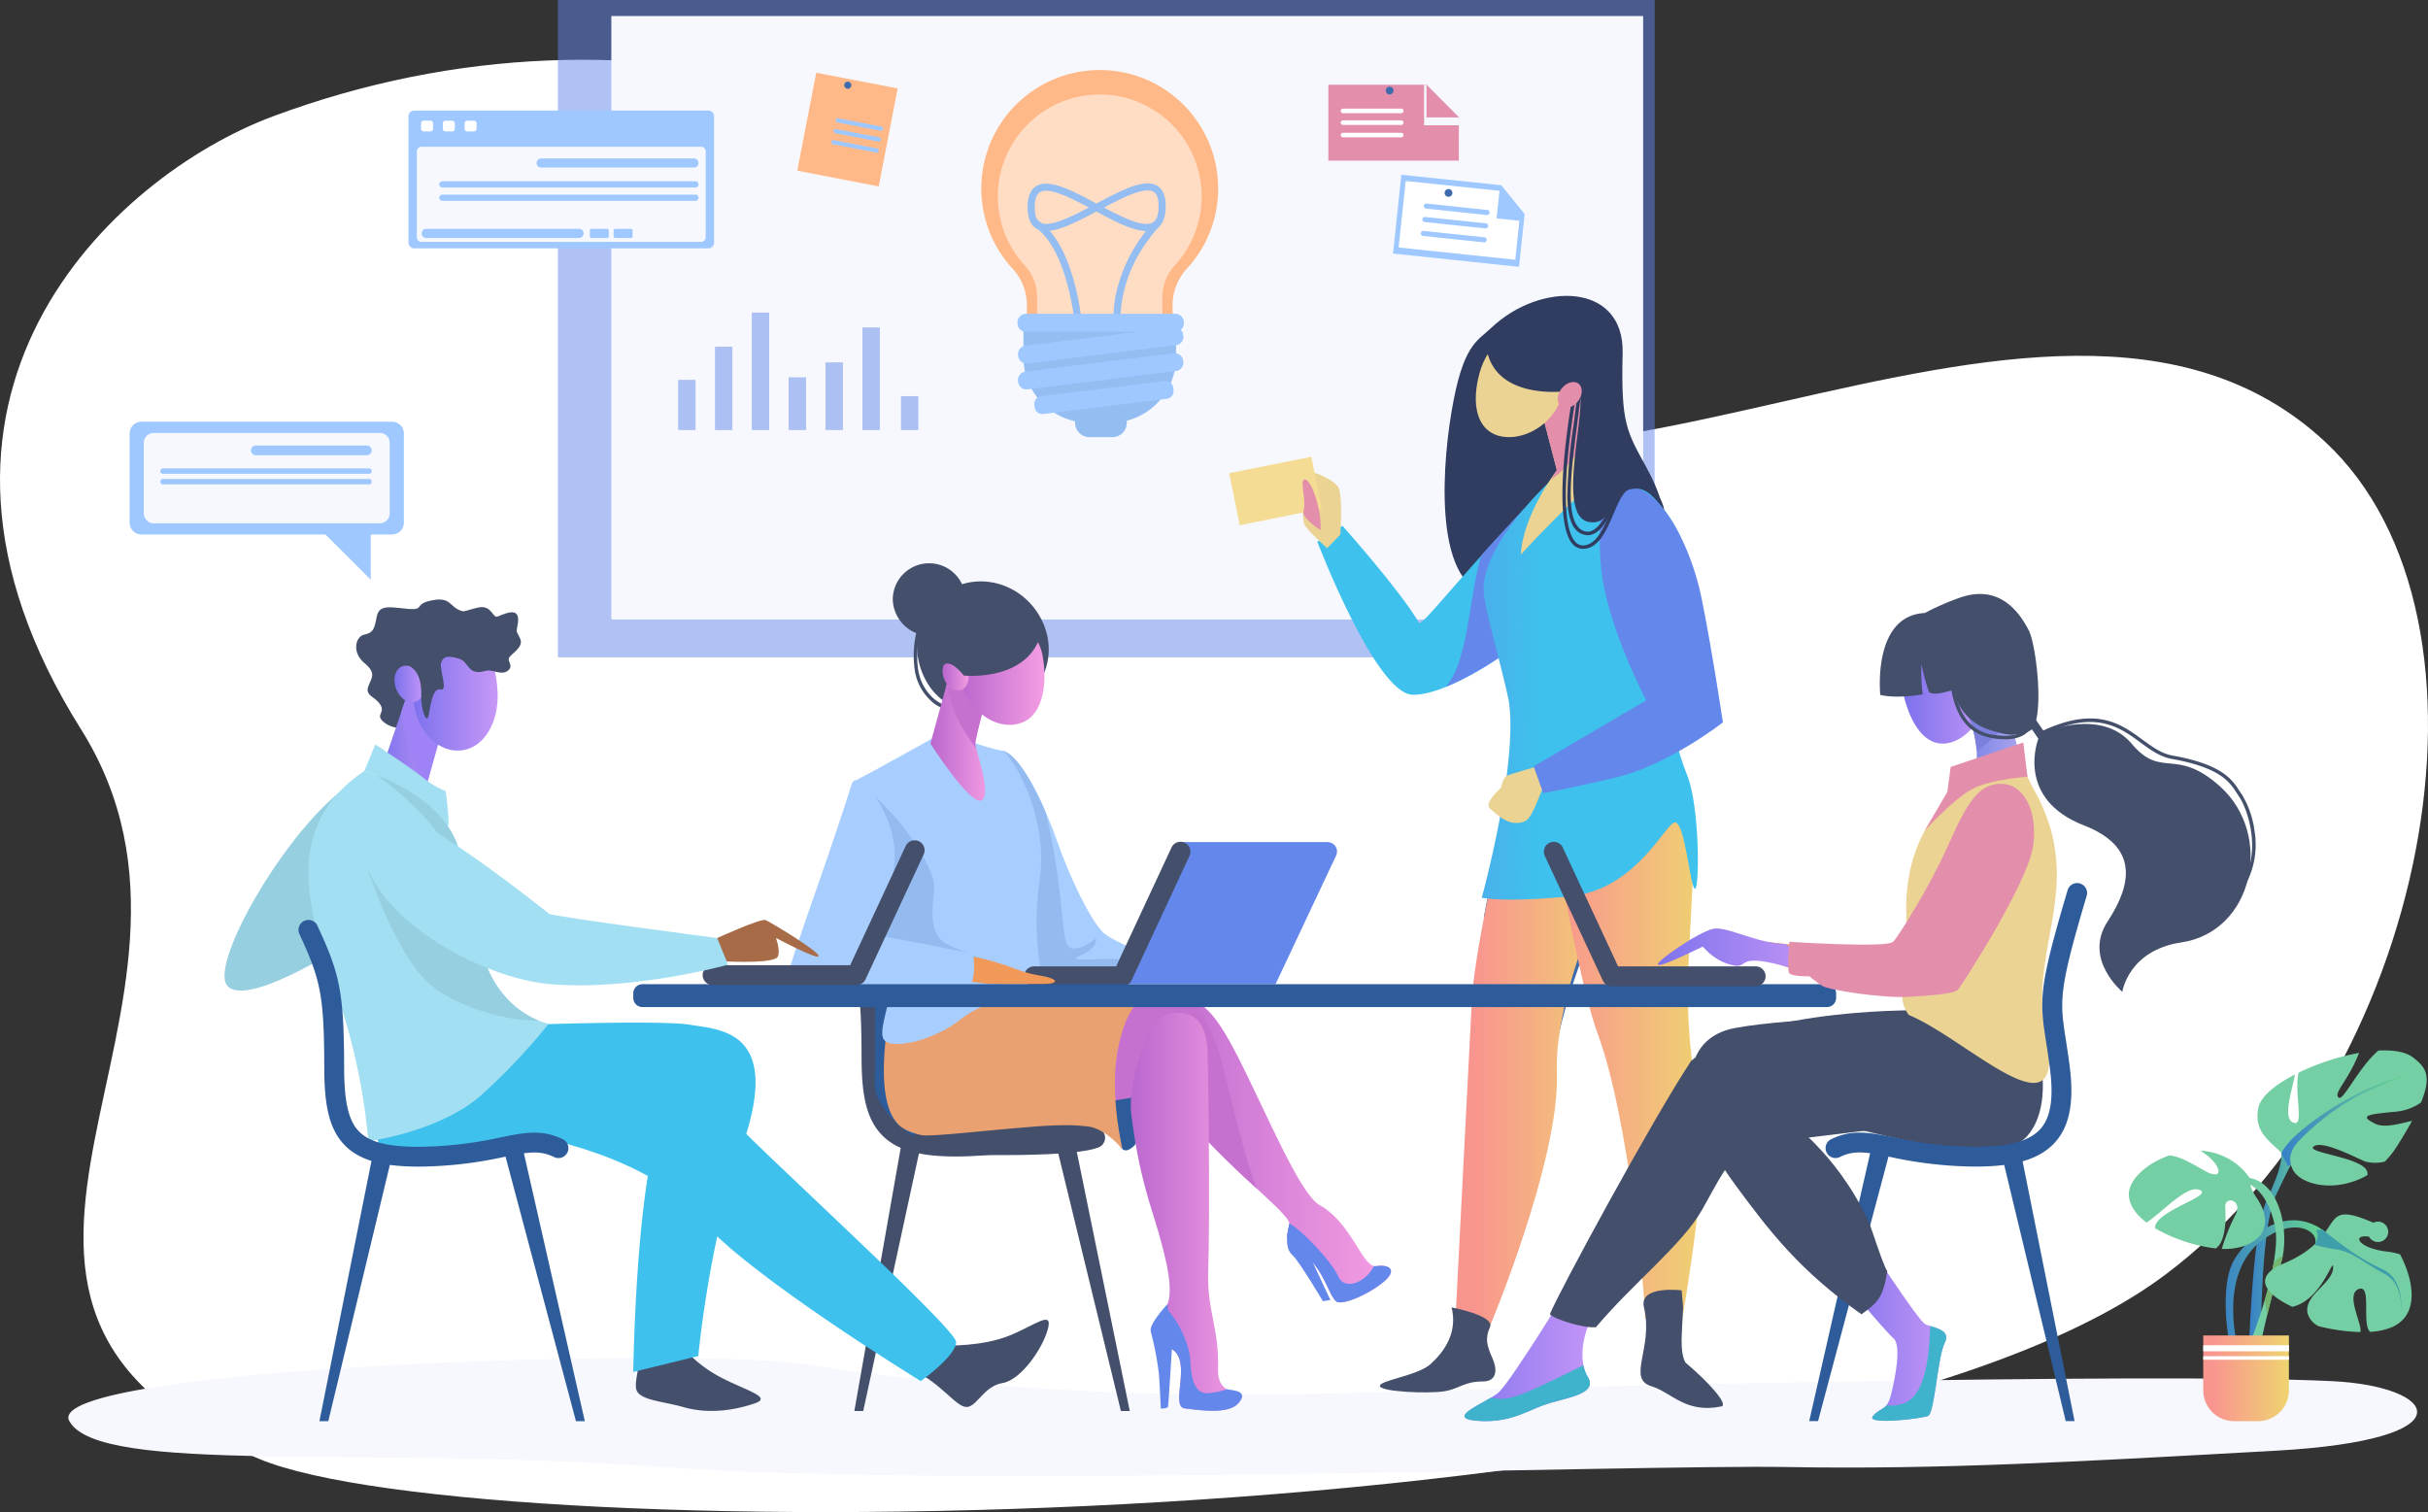 <svg xmlns="http://www.w3.org/2000/svg" xmlns:xlink="http://www.w3.org/1999/xlink" width="513.601" height="319.891" viewBox="0 0 513.601 319.891">
  <rect x="0" y="0" width="513.601" height="319.891" fill="#333333" stroke="none"/>
  <defs>
    <linearGradient id="linear-gradient" y1="-15.843" x2="1" y2="-15.843" gradientUnits="objectBoundingBox">
      <stop offset="0.11" stop-color="#f9958f"/>
      <stop offset="1" stop-color="#efd471"/>
    </linearGradient>
    <linearGradient id="linear-gradient-2" x1="0" y1="-15.947" y2="-15.947" xlink:href="#linear-gradient"/>
    <linearGradient id="linear-gradient-3" x1="0.998" y1="-50.042" x2="0.024" y2="-50.22" gradientUnits="objectBoundingBox">
      <stop offset="0" stop-color="#3ec1ec"/>
      <stop offset="1" stop-color="#6a82ec"/>
    </linearGradient>
    <linearGradient id="linear-gradient-4" x1="1.007" y1="-21.025" x2="0.012" y2="-21.059" xlink:href="#linear-gradient-3"/>
    <linearGradient id="linear-gradient-5" x1="1.005" y1="-115.012" x2="-0.007" y2="-115.07" gradientUnits="objectBoundingBox">
      <stop offset="0" stop-color="#ebd394"/>
      <stop offset="1" stop-color="#e564b9"/>
    </linearGradient>
    <linearGradient id="linear-gradient-6" x1="1.004" y1="-50.068" x2="-0.007" y2="-50.128" xlink:href="#linear-gradient-5"/>
    <linearGradient id="linear-gradient-7" x1="0.994" y1="-81.989" x2="0.008" y2="-82.15" xlink:href="#linear-gradient-5"/>
    <linearGradient id="linear-gradient-8" x1="0.992" y1="-169.087" x2="0.032" y2="-169.354" xlink:href="#linear-gradient-5"/>
    <linearGradient id="linear-gradient-9" y1="-66.796" x2="1" y2="-66.796" gradientUnits="objectBoundingBox">
      <stop offset="0.01" stop-color="#ba67cf"/>
      <stop offset="0.994" stop-color="#f69fe3"/>
    </linearGradient>
    <linearGradient id="linear-gradient-10" y1="-88.263" y2="-88.263" xlink:href="#linear-gradient-9"/>
    <linearGradient id="linear-gradient-11" y1="-290.839" y2="-290.839" xlink:href="#linear-gradient-9"/>
    <linearGradient id="linear-gradient-12" y1="-33.805" y2="-33.805" xlink:href="#linear-gradient-9"/>
    <linearGradient id="linear-gradient-13" y1="-26.187" y2="-26.187" xlink:href="#linear-gradient-9"/>
    <linearGradient id="linear-gradient-14" x1="1" y1="-88.682" x2="0" y2="-88.682" gradientUnits="objectBoundingBox">
      <stop offset="0" stop-color="#c898f7"/>
      <stop offset="1" stop-color="#7d72ed"/>
    </linearGradient>
    <linearGradient id="linear-gradient-15" x1="1" y1="-57.374" x2="0" y2="-57.374" xlink:href="#linear-gradient-14"/>
    <linearGradient id="linear-gradient-16" x1="1" y1="-71.886" x2="0" y2="-71.886" xlink:href="#linear-gradient-14"/>
    <linearGradient id="linear-gradient-17" x1="1.01" y1="-32.224" x2="0" y2="-32.286" xlink:href="#linear-gradient-5"/>
    <linearGradient id="linear-gradient-18" x1="1" y1="-97.353" x2="0" y2="-97.353" gradientUnits="objectBoundingBox">
      <stop offset="0" stop-color="#afa9ef"/>
      <stop offset="1" stop-color="#6c78e4"/>
    </linearGradient>
    <linearGradient id="linear-gradient-19" x1="1" y1="-236.509" x2="0" y2="-236.509" xlink:href="#linear-gradient-14"/>
    <linearGradient id="linear-gradient-20" x1="0.991" y1="-29.133" x2="0.03" y2="-29.395" xlink:href="#linear-gradient-3"/>
    <linearGradient id="linear-gradient-21" x1="0.999" y1="-29.743" x2="0.025" y2="-29.921" xlink:href="#linear-gradient-3"/>
    <linearGradient id="linear-gradient-22" x1="1" y1="-77.002" x2="0" y2="-77.002" xlink:href="#linear-gradient-14"/>
    <linearGradient id="linear-gradient-23" x1="1" y1="-88.72" x2="0" y2="-88.72" xlink:href="#linear-gradient-14"/>
    <linearGradient id="linear-gradient-24" x1="1" y1="-259.908" x2="0" y2="-259.908" xlink:href="#linear-gradient-14"/>
    <linearGradient id="linear-gradient-25" x1="1" y1="-45.824" x2="0" y2="-45.824" gradientUnits="objectBoundingBox">
      <stop offset="0" stop-color="#67d78f"/>
      <stop offset="1" stop-color="#387fc8"/>
    </linearGradient>
    <linearGradient id="linear-gradient-26" x1="1" y1="-83.399" x2="0" y2="-83.399" xlink:href="#linear-gradient-25"/>
    <linearGradient id="linear-gradient-27" x1="1" y1="-113.802" x2="0" y2="-113.802" xlink:href="#linear-gradient-25"/>
    <linearGradient id="linear-gradient-28" x1="0" y1="-127.322" y2="-127.322" xlink:href="#linear-gradient"/>
  </defs>
  <g id="team" transform="translate(-716 -4457.11)">
    <g id="Group_57" data-name="Group 57">
      <path id="Path_251" data-name="Path 251" d="M773.909,4481.66c77.354-28.66,155.973-3.32,209.294,51.86s165.227-38.09,224.577,17c40.5,37.6,21.95,134.27-33.59,176.14-75.48,56.91-356.7,58.62-403.36,39.09-79.732-33.37-.508-95.17-37.726-154.41C689.2,4541.45,739.726,4494.32,773.909,4481.66Z" fill="#fff"/>
      <path id="Path_252" data-name="Path 252" d="M1209.33,4749.3c-38.72-1.89-170.44,1.31-210.5,2.56s-86.563-1.65-110.717-5.91-163.781.37-157.444,11.81,62.209,5.12,125.571,9.71,205.865-.57,238.005,0,61.62-1.15,103.04-3.45S1231.77,4750.39,1209.33,4749.3Z" fill="#f6f8fd"/>
      <path id="Path_253" data-name="Path 253" d="M1066.01,4457.11H834.016v139.06H1066.01Z" fill="#6387eb" opacity="0.5" style="isolation: isolate"/>
      <path id="Path_254" data-name="Path 254" d="M1063.58,4460.5H845.318v127.66H1063.58Z" fill="#f6f8fd"/>
      <path id="Path_255" data-name="Path 255" d="M1031.44,4526.48c10.4-9.89,28.18-9.66,27.8,5.38s.87,16.47,5.15,24.36c14.85,27.38-17.7,25.77-31.28,26.67s-12.45-24.63-10.05-38.77S1028.39,4529.37,1031.44,4526.48Z" fill="#303c60"/>
      <path id="Path_256" data-name="Path 256" d="M1039.49,4624.91l-5.22,2.18c-1.41,8.86-2.99,16.83-4.37,23.9,8.3,5.35,12.59,23.19,14.43,34.09.93-12.2,6.7-26.94,10.28-35.1Z" fill="#3e6bab"/>
      <path id="Path_257" data-name="Path 257" d="M1037.4,4607.25c-3.34,27.95-9.39,48.61-10.07,61.85s-3.37,65.42-3.37,65.42,5.63,6.32,6.3,5.2,15.75-37.38,15.07-55.57,13.26-45.84,13.26-45.84l-3.36-27.14Z" fill="url(#linear-gradient)"/>
      <path id="Path_258" data-name="Path 258" d="M1023.06,4733.69c1.25,5.09-1.23,9.13-4.55,12.08-2.7,2.39-11,3.41-10.6,4.61s10.2,1.58,13.5,1.08,4.2-2.1,8.31-2.1c2.69,0,3.19-2.18,1.99-4.88s-1.62-4.2-.53-6.62S1023.06,4733.69,1023.06,4733.69Z" fill="#444f6b"/>
      <path id="Path_259" data-name="Path 259" d="M1063.41,4605.53s11.24,14.31,10.89,30.54c-.54,24.71-3.24,31.76,1.46,57.67,1.84,10.12-4.05,43.22-4.05,43.22s-5.03.4-7.73-.94c.23-2.44-3.25-42-10.01-60.19-3.28-8.81-7.88-33.47-10.36-47.62s-2.92-17.06-2.02-17.06S1063.41,4605.53,1063.41,4605.53Z" fill="url(#linear-gradient-2)"/>
      <path id="Path_260" data-name="Path 260" d="M1038.34,4564.8c-15.8,16.97-20.96,24.11-22.16,24.11-3.75-6.6-16.208-20.57-16.208-20.57l-5.312,3.4s12.27,32.01,20.08,32.34,23.65-11.04,23.86-12.35S1038.34,4564.8,1038.34,4564.8Z" fill="url(#linear-gradient-3)"/>
      <path id="Path_261" data-name="Path 261" d="M1021.86,4602.42c7.73-3.14,16.59-9.71,16.74-10.69.2-1.3-.26-26.93-.26-26.93-3.45,3.7-6.45,6.98-9.06,9.85C1026.45,4585.17,1026.63,4596.63,1021.86,4602.42Z" fill="#6387eb"/>
      <path id="Path_262" data-name="Path 262" d="M1072.03,4733.68c-.19,5.29-.81,9.23.49,11.68,5.02,4.2,9.19,8.96,7.6,9.29-7.6,1.56-10.5-2.98-14.8-4.28-5.28-1.58.5-8.2-1.57-16.69-1.15-4.72,7.97-3.59,7.97-3.59Z" fill="#444f6b"/>
      <path id="Path_263" data-name="Path 263" d="M1072.81,4574.57c-3.3-13.39-18.42-20.95-18.42-20.95l-6.82,1.89s-16.84,14.07-17.75,25.57c-.18,2.23,1.17,7.46,2.68,13.35.92,3.56,1.9,7.36,2.64,10.88,2.1,13.29-5.7,41.72-5.7,41.72s4.65,1.06,18.6-.29c10.16-.98,16.18-8.62,19.52-12.84,1.24-1.58,2.11-2.68,2.68-2.79,1.3-.24,2.2,4.72,2.95,8.82.47,2.55.87,4.76,1.27,5.17,1.03,1.05,1.19-16.82-1.52-23.85-4.8-12.45-3.86-17.74-2.06-25.28a5.96,5.96,0,0,0,.18-1.59C1073.03,4587.83,1074.36,4580.86,1072.81,4574.57Z" fill-rule="evenodd" fill="url(#linear-gradient-4)"/>
      <path id="Path_264" data-name="Path 264" d="M999.535,4570.19s.5-7.4-.3-9.69-7.7-4.28-7.7-4.28-.3,10.58.4,11.88,4.8,4.99,4.8,4.99Z" fill="url(#linear-gradient-5)"/>
      <path id="Path_265" data-name="Path 265" d="M1050,4536.28l6.49,19.98s-6.93,5.33-18.79,18.17c.46-8.54,7.63-17.85,7.63-17.85l-4.91-18.87Z" fill="url(#linear-gradient-6)"/>
      <path id="Path_266" data-name="Path 266" d="M1053.03,4545.6l-3.03-9.32-9.58,1.43,4.91,18.87s-.48.76-1.19,1.96A23.033,23.033,0,0,0,1053.03,4545.6Z" fill="#e38fab"/>
      <path id="Path_267" data-name="Path 267" d="M1046.42,4540.78c-1.75,6.36-8.53,9.86-13.35,8.54s-5.85-6.96-4.09-13.32,7.07-10.44,11.89-9.12S1048.17,4534.43,1046.42,4540.78Z" fill="url(#linear-gradient-7)"/>
      <path id="Path_268" data-name="Path 268" d="M1041.99,4619.02s-6.51,1.82-7.29,2.23-1.21,2.55-1.21,2.55-3.73,3.23-2.3,4.38,3.98,4.04,7.35,2.69c2.07-.83,3.67-8.41,5.03-8.48S1041.99,4619.02,1041.99,4619.02Z" fill="url(#linear-gradient-8)"/>
      <path id="Path_269" data-name="Path 269" d="M1060.43,4560.01c6.97.2,13.29,12.73,15.5,23.6s4.52,26.32,4.52,26.32-11.56,9.1-22.97,11.75c-9.96,2.32-15.04,3.23-15.04,3.23l-2.02-5.67,23.82-13.97s-8.75-16.46-9.63-28.89S1055.14,4559.86,1060.43,4560.01Z" fill="#6387eb"/>
      <path id="Path_270" data-name="Path 270" d="M993.39,4553.74l-17.376,3.47,2.213,11.02,17.376-3.48Z" fill="#f5dc95"/>
      <path id="Path_271" data-name="Path 271" d="M995.357,4569.29c.24-4.55-2.021-10.76-3.322-10.75s.4,4.07-.3,6.76C991.356,4566.76,995.357,4569.29,995.357,4569.29Z" fill="#e38fab"/>
      <path id="Path_272" data-name="Path 272" d="M1030.25,4528.87c.39,12.48,14.99,11.52,18.99,10.75s-4.87,26.32,2.75,27.89c5.6,1.15,4.34-7.59,10.55-7.01,2.75.26,5.52,4.5,5.52,4.5a8.511,8.511,0,0,0-2.52-4.5c-2.1-1.88-7.6-13.46-9.05-21.74s-11.25-13.65-14.15-13.81-10,3.12-10,3.12Z" fill="#303c60"/>
      <path id="Path_273" data-name="Path 273" d="M1051.86,4570.33a2.444,2.444,0,0,1-.6-.07c-2.44-.51-3.62-3.07-3.72-8.05a114.671,114.671,0,0,1,1.37-15.52c.3-2.34.61-4.76.87-7.11a.361.361,0,0,1,.4-.32.369.369,0,0,1,.33.4c-.26,2.35-.58,4.78-.88,7.12-1.44,11.21-2.81,21.8,1.78,22.77a2.165,2.165,0,0,0,.43.05c2.64,0,5.02-5.13,6.4-10.13a.367.367,0,1,1,.71.19C1058.03,4562.96,1055.57,4570.33,1051.86,4570.33Z" fill="#303c60"/>
      <path id="Path_274" data-name="Path 274" d="M1050.89,4573.22a2.92,2.92,0,0,1-2.17-.95c-4.97-5.25-.05-31.6.16-32.72a.367.367,0,1,1,.72.14c-.05.27-5.07,27.09-.34,32.08a2.141,2.141,0,0,0,1.98.7c2.59-.34,4.08-3.84,5.4-6.93,1.27-2.99,2.47-5.82,4.61-5.75a.383.383,0,0,1,.36.38.361.361,0,0,1-.38.35h-.06c-1.6,0-2.7,2.58-3.86,5.31-1.4,3.27-2.97,6.97-5.97,7.36A3.514,3.514,0,0,1,1050.89,4573.22Z" fill="#303c60"/>
      <path id="Path_275" data-name="Path 275" d="M1049.78,4542.02c-1.03,1.32-2.64,1.79-3.6,1.05s-.9-2.42.13-3.74,2.64-1.79,3.6-1.05S1050.81,4540.7,1049.78,4542.02Z" fill="#e38fab"/>
      <path id="Path_276" data-name="Path 276" d="M936.327,4588.22c3.564,7.11.613,15.31-6.4,18.2-7.057,2.91-14.774,1.26-18.339-5.86s-.916-15.64,5.914-19.05S932.762,4581.11,936.327,4588.22Z" fill="#444f6b"/>
      <path id="Path_277" data-name="Path 277" d="M917.108,4607.27a6.68,6.68,0,0,1-4.31-2.03,10.983,10.983,0,0,1-3.27-6.18,21.475,21.475,0,0,1,1.2-11.02.366.366,0,1,1,.692.24,20.733,20.733,0,0,0-1.174,10.64,10.279,10.279,0,0,0,3.038,5.78c2.5,2.21,4.177,1.81,4.2,1.81a.359.359,0,0,1,.447.25.372.372,0,0,1-.251.45A2.672,2.672,0,0,1,917.108,4607.27Z" fill="#444f6b"/>
      <path id="Path_278" data-name="Path 278" d="M928.01,4615.89c4.058.91,9.18,12.16,11.688,19.37,2.53,7.27,6.819,16.29,9.627,19.09s21.259,9.3,21.259,9.3-45.589.09-44.656,0S928.01,4615.89,928.01,4615.89Z" fill="#a8ceff"/>
      <path id="Path_279" data-name="Path 279" d="M952.213,4660.04c-2.5-.36-11.5.8-7.666-.8s3.3-3.65,3.3-3.65-5.438,4.53-6.418.57c-.846-3.42-1.169-15.5-4.378-27.61-2.65-6-6.12-12-9.038-12.66,0,0-.1,4.27-.272,10.24,1.119,13.23,3.02,32.66,3.5,37.55,6.042.01,16.155,0,24.616-.01l5.628-.26S954.709,4660.39,952.213,4660.04Z" fill="#93bbf0"/>
      <path id="Path_280" data-name="Path 280" d="M913.094,4613.4s-12.906,7.2-15.914,8.73,8.428,46.45,10.972,48.37,24.936.34,27.487-2.09-1.956-9.87.25-24.77-6.73-27.77-7.877-27.74-8.64-2.5-8.64-2.5Z" fill="#a8ceff"/>
      <path id="Path_281" data-name="Path 281" d="M908.153,4670.5c2.543,1.93,18.568,1.97,25.388-.15.769-.24,4.265-1.63,4.347-2.93-.823-.16-4.091.23-5.418-.07-4.613-1.06-7.153-6.76-7.153-6.76s-2.54-.91-8.223-3.32-3.342-9.67-3.476-12.87-5.615-13.68-15.911-21.62l-.945.42C896.026,4630.5,905.8,4668.72,908.153,4670.5Z" fill="#93bbf0"/>
      <path id="Path_282" data-name="Path 282" d="M996.817,4635.26H965.741l-14.153,30.06h34.23l12.811-27.21A2,2,0,0,0,996.817,4635.26Z" fill="#6387eb"/>
      <path id="Path_283" data-name="Path 283" d="M953.441,4665.75h-18.7a2.1,2.1,0,0,1,0-4.2H952.1l11.737-25.2a2.1,2.1,0,0,1,3.811,1.76l-12.3,26.42A2.108,2.108,0,0,1,953.441,4665.75Z" fill="#444f6b"/>
      <path id="Path_284" data-name="Path 284" d="M921.015,4659.33c8.112,1.51,10.107,3.37,14.528,4.08,5.012.81,4.416,1.91.693,1.91s-13.079.15-16.289-.56S921.015,4659.33,921.015,4659.33Z" fill="#f09959"/>
      <path id="Path_285" data-name="Path 285" d="M896.166,4622.97c-6.217,19.84-15.03,42.35-13.626,42.35s37.1,1.44,38.507.24,1-5.8.8-6.41-20.3-4.15-20.3-4.15,2.647-5.15,3.649-15.21S897.345,4619.21,896.166,4622.97Z" fill="#a8ceff"/>
      <path id="Path_286" data-name="Path 286" d="M917.822,4596.16l-5.008,18.27s8.463,13.18,10.79,12.01-1.3-10.72-1.3-12.01,3.628-14.68,3.628-14.68Z" fill="url(#linear-gradient-9)"/>
      <path id="Path_287" data-name="Path 287" d="M922.475,4615.36a4.879,4.879,0,0,1-.174-.93c0-1.3,3.628-14.68,3.628-14.68l-8.107-3.59-1.658,6.05A31.522,31.522,0,0,0,922.475,4615.36Z" fill="#c671cf"/>
      <path id="Path_288" data-name="Path 288" d="M936.56,4595.87c.954,5.29.325,12.33-4.387,14.12s-10.389-1.64-12.678-7.64-.326-12.33,4.386-14.12S935.42,4589.54,936.56,4595.87Z" fill="url(#linear-gradient-10)"/>
      <path id="Path_289" data-name="Path 289" d="M920.612,4598.85c.66,1.85.087,3.74-1.281,4.23s-3.013-.62-3.674-2.47-.087-3.75,1.281-4.23S919.952,4597,920.612,4598.85Z" fill="url(#linear-gradient-11)"/>
      <path id="Path_290" data-name="Path 290" d="M936.615,4589.21c-1.6,12.42-16.734,10.82-16.734,10.82s-3.121-4.09-4.525-1.94,1.947-12.6,10.629-13.07C928.838,4584.87,936.615,4589.21,936.615,4589.21Z" fill="#444f6b"/>
      <path id="Path_291" data-name="Path 291" d="M913.044,4591.63a7.687,7.687,0,1,0-8.194-7.67A7.942,7.942,0,0,0,913.044,4591.63Z" fill="#444f6b"/>
      <path id="Path_292" data-name="Path 292" d="M896.723,4755.62H898.6l12.1-55.94h-4.122Z" fill="#444f6b"/>
      <path id="Path_293" data-name="Path 293" d="M954.981,4755.62h-1.873l-14.083-57.92h4.123Z" fill="#444f6b"/>
      <path id="Path_294" data-name="Path 294" d="M918.1,4701.77c-7.507,0-12.262-1.34-15.3-4.29-3.763-3.66-4.541-9.33-4.552-16.71-.009-5.81-.147-9.59-.463-12.65a2.1,2.1,0,0,1,4.178-.43c.33,3.21.475,7.12.484,13.08.012,7.48.963,11.45,3.283,13.7,2.379,2.32,6.683,3.27,13.948,3.09a82.219,82.219,0,0,0,15.727-1.94c5.1-1.03,8.792-1.78,13.165.3a2.1,2.1,0,1,1-1.81,3.79c-3.1-1.48-5.737-.95-10.518.02a86.271,86.271,0,0,1-16.46,2.02C919.211,4701.76,918.649,4701.77,918.1,4701.77Z" fill="#444f6b"/>
      <path id="Path_295" data-name="Path 295" d="M901.048,4665.56l11.49.48-3.058,31.66s-8.565-5.46-8.432-11.33S901.048,4665.56,901.048,4665.56Z" fill="#2e5b9a"/>
      <path id="Path_296" data-name="Path 296" d="M957.77,4668.52c9.716-1.48,13.017-1.01,18.963,10.03s13.862,30.93,18.414,33.5c6.853,3.86,9.123,13.35,11.943,12.92s4.62.82,1.56,3.36-8.01,4.7-9.7,4.25-3-7.75-7.42-10.11-3.09-4.32-2.8-6.41-12.893-11.74-22.831-23.73c-6.073-7.32-9.2-12.16-9.663-16.55A11.449,11.449,0,0,1,957.77,4668.52Z" fill="url(#linear-gradient-12)"/>
      <path id="Path_297" data-name="Path 297" d="M981.855,4708.56c-2.256-5.71-4.52-15.14-6.647-23.79-3.026-12.29-6.2-15.21-8.206-16.52-2.429-.61-5.308-.33-9.232.27a11.449,11.449,0,0,0-1.532,7.26c.463,4.39,3.59,9.22,9.663,16.55A172.961,172.961,0,0,0,981.855,4708.56Z" fill="#c671cf"/>
      <path id="Path_298" data-name="Path 298" d="M960.727,4678.23s-2.584,19.47-4.992,21.45c-1.722,1.41-2.942,1.5-4.145-4.3s1.872-27.47,1.872-27.47Z" fill="#2e5b9a"/>
      <path id="Path_299" data-name="Path 299" d="M958.669,4688.77l-23.925,4.01,13.508-19.33,10.279-2.09,6.164,1.42Z" fill="#c671cf"/>
      <path id="Path_300" data-name="Path 300" d="M988.731,4716.06c-.775,3.12-.682,5.42.667,6.58s6.44,9.74,6.44,9.74l1.586-.24-3.673-7.85Z" fill="#6387eb"/>
      <path id="Path_301" data-name="Path 301" d="M998.95,4732.57c1.69.45,6.64-1.71,9.7-4.25s1.25-3.78-1.56-3.35a1.3,1.3,0,0,1-.48-.03c-1.4,3.14-6.02,5.49-7.516,2.18-1.478-3.28-7.813-9.81-10.365-11.21a.628.628,0,0,1,0,.15c-.29,2.09-1.618,4.03,2.8,6.4S997.259,4732.12,998.95,4732.57Z" fill="#6387eb"/>
      <path id="Path_302" data-name="Path 302" d="M908.938,4669.29c-8.489,15.21-2.69,24.87,7.626,25.85s26.6-.89,36.1-8.77,17.287-16.19,16.2-17.44S908.938,4669.29,908.938,4669.29Z" fill="#c671cf"/>
      <path id="Path_303" data-name="Path 303" d="M957.075,4680.63c1.738-5.2,3.741-9.19,7.621-9.26,4.079-.08,6.587,2.04,6.762,8.7.208,7.93.488,34.19.121,45.87-.278,8.83,2.3,11.67,2.085,20.88-.164,6.94,7.25,3.43,4.386,7.03-1.969,2.48-7.832,1.67-11.433,1.21-3.209-.41,1.661-10-2.779-12.57-3.811-2.2-3.886-5.77-1.48-8.48s.267-10.71-1.336-16.32-4.093-11.66-5.728-24.92C954.827,4689,956.013,4683.81,957.075,4680.63Z" fill="url(#linear-gradient-13)"/>
      <path id="Path_304" data-name="Path 304" d="M975.513,4751.02a16.388,16.388,0,0,1-4.063.83c-2.675.09-3.476-2.84-3.654-6.83-.156-3.48-2.69-8.97-5.289-11.19-.048.06-.1.12-.148.18-2.406,2.71-2.331,6.28,1.479,8.48,4.441,2.57-.429,12.17,2.78,12.57,3.6.46,9.463,1.27,11.433-1.2C979.911,4751.52,977.6,4751.33,975.513,4751.02Z" fill="#6387eb"/>
      <path id="Path_305" data-name="Path 305" d="M962.959,4733.02s-3.9,4.07-3.543,5.76a64.483,64.483,0,0,1,1.759,9.25c.2,3.29.38,7.07.38,7.07s1.4,0,1.515-.4.891-13.38.891-13.38Z" fill="#6387eb"/>
      <path id="Path_306" data-name="Path 306" d="M904.85,4667.91s-5.035,21.32,1.326,27.23,32.776.6,39,.24c4.213-.24,8.291,4.89,8.291,4.89s-2.942-11.89-.937-21.5,5.242-10.25,5.242-10.25l-4.307-.61Z" fill="#e9a172"/>
      <path id="Path_307" data-name="Path 307" d="M903.71,4662.33c2.153,4.56-2.318,12.43-.75,14.7s10.536.32,16.414-4.4,17-5.76,17-5.76Z" fill="#a8ceff"/>
      <path id="Path_308" data-name="Path 308" d="M912.815,4701.18c17.785.67,36.5.35,36.5-2.29s-.8-4.51-14.574-3.44-23.132,2.53-27.277,1.6S912.815,4701.18,912.815,4701.18Z" fill="#444f6b"/>
      <path id="Path_309" data-name="Path 309" d="M1102.46,4670.16H851.9a1.939,1.939,0,0,1-1.937-1.94v-.96a1.939,1.939,0,0,1,1.937-1.94H1102.46a1.942,1.942,0,0,1,1.94,1.94v.96A1.942,1.942,0,0,1,1102.46,4670.16Z" fill="#2e5b9a"/>
      <path id="Path_310" data-name="Path 310" d="M1135.75,4600.57c1.73,6.06-2.48,12.31-7.12,13.62s-7.94-2.81-9.66-8.87.64-12.03,5.27-13.35S1134.03,4594.51,1135.75,4600.57Z" fill="url(#linear-gradient-14)"/>
      <path id="Path_311" data-name="Path 311" d="M1109.76,4718.02s11.88,18.42,13.49,19.22,5.61,1,4.11,4-2.11,14.81-3.51,15.41-13.44,2-11.63,0,2.91-1,3.82-4.6,2.19-10.41.49-11.81-12.14-14.01-12.14-14.01Z" fill="url(#linear-gradient-15)"/>
      <path id="Path_312" data-name="Path 312" d="M1049.97,4725.93s-14.44,23.76-17.11,25.89-11.5,5.34-4.28,5.87,10.69-2.4,15.24-3.74,10.16-2.13,8.02-5.6-1.25-11.04,3.37-15.85S1049.97,4725.93,1049.97,4725.93Z" fill="url(#linear-gradient-16)"/>
      <path id="Path_313" data-name="Path 313" d="M1123.66,4670.85s-35.74-.93-49.92,10.68c-8.29,12.54-28.34,49.55-29.9,53.63,1.07,1.06,7.08,2.99,9.76,2.72,7.89-9.38,18.32-17.5,22.46-24.86,5.11-9.08,6.69-13.61,14.98-14.41s27.01-3.47,32.63-3.47S1123.66,4670.85,1123.66,4670.85Z" fill="#444f6b"/>
      <path id="Path_314" data-name="Path 314" d="M1154.84,4757.75h-1.87l-13.44-55.95h4.12Z" fill="#2e5b9a"/>
      <path id="Path_315" data-name="Path 315" d="M1098.71,4757.75h1.87l15.42-57.92h-4.12Z" fill="#2e5b9a"/>
      <path id="Path_316" data-name="Path 316" d="M1144.03,4668.41l-20.78,3.58s-27.62.25-40.25,2.6c-11.48,2.14-13.17,15.16,0,33.09,7.49,10.19,13.82,18.32,26.76,27.48,3.3-2.41,4.55-3.33,5.46-9.13-.93-1.28-3.36-9.31-4.11-10.88-7.16-14.93-16.72-20.36-16.85-21.83,1.61-2.6,42.5,13.56,50.63,4.05C1152.66,4688.3,1144.03,4668.41,1144.03,4668.41Z" fill="#444f6b"/>
      <path id="Path_317" data-name="Path 317" d="M1144.89,4621.46a21.759,21.759,0,0,0-16.26,4.04c-4.55,4.63-9.71,12.28-9.39,24.88.4,16.01-2.49,17.04.52,21.45,12.55,5.17,34.01,27.38,28.96,3.56-3.66-17.24,8.02-30.1-1.41-49.22C1146.55,4624.61,1145.59,4623.1,1144.89,4621.46Z" fill="url(#linear-gradient-17)"/>
      <path id="Path_318" data-name="Path 318" d="M1144.89,4621.45a64.836,64.836,0,0,1-4.19-16.91l-8.83,2.6s5.02,11.21.2,15.22c-1.02.85-2.21,1.88-3.44,3.13A21.845,21.845,0,0,1,1144.89,4621.45Z" fill="url(#linear-gradient-18)"/>
      <path id="Path_319" data-name="Path 319" d="M1140.96,4606.67c-.52-.46-1.17-1.04-1.86-1.65l-7.2,2.12c0,.02-.01.03-.01.04a29.746,29.746,0,0,1,2.25,8.77,25.187,25.187,0,0,0,7.17-7.11C1141.17,4608.02,1141.05,4607.29,1140.96,4606.67Z" fill="#7c80dd"/>
      <path id="Path_320" data-name="Path 320" d="M1138.69,4623.96c-9.09,3.18-8.08,12.73-16.45,26.82-4.33,7.29-8.35,7.19-8.35,7.19a194.079,194.079,0,0,1-22.43-1.42c-7.69-.94-8.18,1.34-2.83,3.25,10.79,3.85,21.98,7.99,31.01,6.99s24.46-23.98,25.25-29.96C1146,4628.56,1143.27,4622.37,1138.69,4623.96Z" fill="#f09959"/>
      <path id="Path_321" data-name="Path 321" d="M1134.01,4703.9c-.56,0-1.14-.01-1.73-.02a86.126,86.126,0,0,1-16.46-2.02c-4.78-.97-7.42-1.51-10.52-.03a2.1,2.1,0,1,1-1.81-3.78c4.37-2.09,8.06-1.34,13.16-.3a83.279,83.279,0,0,0,15.73,1.94c7.9.19,12.74-.99,15.21-3.72,2.2-2.44,2.85-6.51,2.04-12.81-.28-2.13-.55-3.9-.79-5.46-.68-4.39-1.13-7.29-.58-11.76.52-4.17,1.9-9.72,5.11-20.51a2.1,2.1,0,0,1,4.03,1.2c-6,20.17-5.69,22.14-4.41,30.43.25,1.58.52,3.38.81,5.57.98,7.6-.01,12.73-3.09,16.14C1147.52,4702.3,1142.34,4703.9,1134.01,4703.9Z" fill="#2e5b9a"/>
      <path id="Path_322" data-name="Path 322" d="M1050.95,4745.95c-9.58,4.68-14.73,7.36-17.81,7.1-.72-.06-1.32-.13-1.83-.21-3.41,2.01-8.87,4.39-2.73,4.85,7.22.53,10.7-2.4,15.24-3.74s10.17-2.13,8.03-5.6A7.27,7.27,0,0,1,1050.95,4745.95Z" fill="#40b3cc"/>
      <path id="Path_323" data-name="Path 323" d="M1124.29,4737.63c-.23,7.57-1.27,15.07-5.91,16.49a7.814,7.814,0,0,1-3.35.3c-.73.9-1.62.91-2.81,2.23-1.81,2,10.23.6,11.63,0s2.01-12.41,3.51-15.41C1128.59,4738.77,1126.11,4738.2,1124.29,4737.63Z" fill="#40b3cc"/>
      <path id="Path_324" data-name="Path 324" d="M1087.38,4665.75h-30.44a2.092,2.092,0,0,1-1.9-1.22l-12.3-26.42a2.1,2.1,0,0,1,3.81-1.76l11.73,25.2h29.1a2.1,2.1,0,0,1,0,4.2Z" fill="#444f6b"/>
      <path id="Path_325" data-name="Path 325" d="M1093.75,4656.81c-6.15-.09-12.25-3.75-15.28-3.22s-12.92,7.39-11.68,7.65,9.1-3.79,9.36-3.85,1.96,2.81,6.15,3.87.03-3.14,13.02.78C1103.77,4664.58,1093.75,4656.81,1093.75,4656.81Z" fill="url(#linear-gradient-19)"/>
      <path id="Path_326" data-name="Path 326" d="M1143.99,4614.19l.9,7.26s-7.95.48-11.92,2.7-9.8,8.65-9.8,8.65l4.77-8.2.69-5.25Z" fill="#e38fab"/>
      <path id="Path_327" data-name="Path 327" d="M1140.6,4623.08c-5.91-1.1-8.64,4.18-12.48,12.81s-10.37,19.11-11.67,20.46-21.93,0-21.93,0-.63,5.96,0,6.67,4.19.63,4.19.63,1.42,1.13,2.76,2.03,12.66,2.59,17.92,2.33,10.07-.71,10.78-1.52,15.07-22.86,15.96-30.77S1143.62,4623.65,1140.6,4623.08Z" fill="#e38fab"/>
      <path id="Path_328" data-name="Path 328" d="M1123.17,4586.79c-11.18.54-9.43,17.32-9.43,17.32s2.91.9,8.99-.11a33.248,33.248,0,0,1-.27-6.4,41.6,41.6,0,0,0,1.61,6c1.28.59,2.74.07,5.21-.53a10.977,10.977,0,0,0,7.32,8.36c2.72.85,5.59,1.87,8.8.27s1.44-17.97-.26-21.26c-2.56-4.94-6.81-9.36-14.16-7.03A54.6,54.6,0,0,0,1123.17,4586.79Z" fill="#444f6b"/>
      <path id="Path_329" data-name="Path 329" d="M1142.61,4606.72l4.57,6.67s-5.06,12.63,9.67,18.35c11.54,4.48,10.18,12.38,4.97,20.32s3.12,14.88,3.12,14.88,1.27-8.8,12.48-10.46c15.29-2.26,19.62-22.74,8.2-32.99-9.45-8.47-12.32-1.45-18.72-9.06s-18.47-2.47-18.47-2.47l-4.43-6.44Z" fill="#444f6b"/>
      <path id="Path_330" data-name="Path 330" d="M1190.88,4644.09a.41.41,0,0,1-.18-.05.354.354,0,0,1-.14-.49c3.85-7.03.71-15.55-.88-17.85-.16-.24-.32-.49-.49-.75-1.56-2.42-3.49-5.44-13.8-7.29-2.47-.44-4.47-1.91-6.6-3.46-4.39-3.23-9.38-6.88-20.21-1.9a.369.369,0,1,1-.31-.67c11.23-5.15,16.4-1.36,20.96,1.98,2.05,1.5,3.98,2.92,6.29,3.33,10.62,1.91,12.65,5.08,14.28,7.62.17.25.32.49.49.73a19.764,19.764,0,0,1,2.61,7.57,17.731,17.731,0,0,1-1.7,11.04A.37.37,0,0,1,1190.88,4644.09Z" fill="#444f6b"/>
      <path id="Path_331" data-name="Path 331" d="M1140.17,4613.51a15.65,15.65,0,0,1-2.37-.19c-3.9-.58-9.12-2.8-9.53-15.22a.367.367,0,0,1,.35-.38.347.347,0,0,1,.37.35c.17,5.15,1.2,8.96,3.05,11.32a8.558,8.558,0,0,0,5.87,3.21c3.64.54,6.05-.13,7.17-2a.365.365,0,0,1,.63.37C1144.7,4612.66,1142.84,4613.51,1140.17,4613.51Z" fill="#444f6b"/>
      <path id="Path_332" data-name="Path 332" d="M791.226,4622.33c-12.976,7.41-31.027,38.19-27.216,43.21s24.267-8.18,24.267-8.18Z" fill="#96cfe0"/>
      <path id="Path_333" data-name="Path 333" d="M815.472,4586.63c-4.955-.13-3.116-3.81-8.815-2.34-3,.77-.785,2-4.676,1.6s-5.808-.8-6.3,1.74-.728,3.33-2.6,3.73-2.717,3.74,0,6.01,1.4,3.2.795,5.07,1.449,2,2.564,3.74-1.026,2.06.579,3.56a5.656,5.656,0,0,0,3.855,1.37l6.756-12.92Z" fill="#444f6b"/>
      <path id="Path_334" data-name="Path 334" d="M916.431,4741.76s7.22.2,12.835-2,9.426-5.6,8.424-1.6-5.616,10.87-9.627,11.54-5.416,5.07-7.621,5.07-5.416-5.07-11.031-7.61C904.294,4744.85,916.431,4741.76,916.431,4741.76Z" fill="#444f6b"/>
      <path id="Path_335" data-name="Path 335" d="M859.533,4741.09a27.669,27.669,0,0,0,8.322,7.08c5.458,3.01,11.755,4.45,7.85,5.81s-9.613,2.41-15.182.8c-3.905-1.13-8.483-1.37-9.694-3.21s1.424-6.47.329-13.38C850.28,4732.65,859.533,4741.09,859.533,4741.09Z" fill="#444f6b"/>
      <path id="Path_336" data-name="Path 336" d="M825.722,4673.92s41.825,15.63,45.2,19.99,47.334,44.17,47.334,47.11-7.488,8.27-7.488,8.27-37.707-23.08-47.067-34.83-32.2-17.4-44.347-18.49S825.722,4673.92,825.722,4673.92Z" fill="url(#linear-gradient-20)"/>
      <path id="Path_337" data-name="Path 337" d="M827.327,4673.92s28.615-1.06,34.766,0,19.642,1.06,10.818,25.91c-6.916,19.48-9.2,44.15-9.2,44.15l-13.752,3.37s.546-44.35,7.108-56.16a221.684,221.684,0,0,0-25.707,5.79c-22.553,6.43-34.919,3.21-34.919,3.21l-3.357-11.74Z" fill="url(#linear-gradient-21)"/>
      <path id="Path_338" data-name="Path 338" d="M803.432,4600.2l-6.991,20.61,8.834,5.8,5-17.81Z" fill="url(#linear-gradient-22)"/>
      <path id="Path_339" data-name="Path 339" d="M806.064,4623.8l4.216-15-6.847-8.6-2.558,7.54A42.828,42.828,0,0,0,806.064,4623.8Z" fill="#9f82f6"/>
      <path id="Path_340" data-name="Path 340" d="M821.266,4603.69c.227,6.27-2.859,11.69-7.765,12.18s-9.382-4.19-10-10.44,2.86-11.69,7.765-12.17S820.909,4593.8,821.266,4603.69Z" fill="url(#linear-gradient-23)"/>
      <path id="Path_341" data-name="Path 341" d="M793.082,4620.21c-21.462,14.46-8.113,37.84-3.4,54.92,4.014,14.54,3.882,23.34,4.484,23.34s15.362-2.21,23.784-9.81a129.469,129.469,0,0,0,14.118-14.97s-10.792-1.92-14.319-15.85c-1.791-7.08-.977-10.92-5.059-22.12S793.082,4620.21,793.082,4620.21Z" fill="#a2dff2"/>
      <path id="Path_342" data-name="Path 342" d="M793.082,4620.21l2.3-5.61s7.288,4.8,10.2,7.07a16.325,16.325,0,0,0,4.7,2.8s1.052,8.05.369,7.32C802.046,4622.59,793.082,4620.21,793.082,4620.21Z" fill="#a2dff2"/>
      <path id="Path_343" data-name="Path 343" d="M783.572,4757.76h1.874l13.437-55.95h-4.122Z" fill="#2e5b9a"/>
      <path id="Path_344" data-name="Path 344" d="M839.706,4757.76h-1.873l-15.421-57.92h4.123Z" fill="#2e5b9a"/>
      <path id="Path_345" data-name="Path 345" d="M804.446,4703.91c-7.507,0-12.262-1.35-15.3-4.3-3.763-3.65-4.541-9.32-4.552-16.7-.024-15.52-.883-18.73-5.261-28.2a2.1,2.1,0,0,1,3.815-1.76c4.627,10.02,5.623,13.7,5.647,29.95.012,7.48.963,11.45,3.282,13.71,2.38,2.31,6.682,3.27,13.949,3.09a83.88,83.88,0,0,0,15.727-1.94c5.1-1.04,8.792-1.79,13.165.3a2.1,2.1,0,1,1-1.81,3.78c-3.1-1.48-5.737-.94-10.518.03a86.272,86.272,0,0,1-16.46,2.02C805.557,4703.9,804.994,4703.91,804.446,4703.91Z" fill="#2e5b9a"/>
      <path id="Path_346" data-name="Path 346" d="M897.177,4665.5h-30.44a2.095,2.095,0,1,1,0-4.19h29.1l11.737-25.21a2.1,2.1,0,0,1,3.811,1.77l-12.3,26.42A2.1,2.1,0,0,1,897.177,4665.5Z" fill="#444f6b"/>
      <path id="Path_347" data-name="Path 347" d="M793.877,4641.27s5.348,16.28,11.967,23.02,19.939,9,24.109,8.73c-3.324-1.33-9.656-5.13-12.2-15.19-1.791-7.07-.977-10.91-5.059-22.12-3.03-8.32-12.366-12.83-16.977-14.6,5.754,4.12,12.951,10.92,15.162,16.09C813.331,4642.94,793.877,4641.27,793.877,4641.27Z" fill="#96cfe0"/>
      <path id="Path_348" data-name="Path 348" d="M867.7,4655.56s9.226-4.21,10.228-3.81,11.232,6.57,11.232,7.59-9.025-3.81-9.025-3.81,1,2.67.4,3.95-7.54,1.28-13.8.88S867.7,4655.56,867.7,4655.56Z" fill="#a86b48"/>
      <path id="Path_349" data-name="Path 349" d="M794.173,4628.69c-8.5,17.4,20.668,35.03,37.974,36.6s37.869-4.09,37.869-4.09l-2.317-5.64s-34.673-4.52-35.552-5.15S797.287,4622.32,794.173,4628.69Z" fill="#a2dff2"/>
      <path id="Path_350" data-name="Path 350" d="M805.229,4600.78c.787,2.07.21,4.21-1.29,4.78s-3.358-.64-4.145-2.71-.21-4.21,1.29-4.78S804.441,4598.72,805.229,4600.78Z" fill="url(#linear-gradient-24)"/>
      <path id="Path_351" data-name="Path 351" d="M821.277,4587.54c2.35-.98,5-2.02,4.177,1.96-.357,1.73,0,1.24.624,2.85s-1.572,2.85-2.286,3.74,1.038,1.86-.389,2.93-3.306-.4-4.636,0c-3.966,1.18-3.475-1.94-5.705-2.58s-3.321-.55-3.744.87,1.56,6.11-.134,5.67-2.075,3.33-2.531,5.47-1.617-1.48-1.542-3.92c.116-3.75-.816-5.32-2.2-6.37s-1.971-10.57,4.714-10.93,6.728-1,9.58-1.6S820.206,4587.99,821.277,4587.54Z" fill="#444f6b"/>
      <path id="Path_352" data-name="Path 352" d="M1196.1,4696.36c4.27,3.88,2.41,7.76-.74,14.98s-3.71,33.84-3.71,33.84l2.6-.37s-.37-27.37,3.15-34.77,5-11.09,8.16-8.69S1196.1,4696.36,1196.1,4696.36Z" fill="url(#linear-gradient-25)"/>
      <path id="Path_353" data-name="Path 353" d="M1193.76,4691.33c.52-2.3,3.59-4.79,7.7-6.91-.61,3.4-2.57,8.95-.54,10.09,2.73,1.53.27-6.22,1.32-10.48a50.779,50.779,0,0,1,12.78-4.18c0,.02-.01.03-.01.05-2.41,6.1-5.56,8.5-4.27,9.43.98.69,4.16-6.36,8.36-9.97,3.15-.17,5.81.26,7.39,1.5,2.44,1.93,4.07,3.64,1.62,9.5a11,11,0,0,1-5.32,1.93c-5.56.55-8.16.74-4.26,2.59,1.9.9,5.1-.05,7.69-.64-.84,1.55-1.88,3.3-3.13,5.29a20.114,20.114,0,0,1-2.6,3.31,8.332,8.332,0,0,1-4.19-.01c-2.59-1.11-9.26-4.62-10.93-3.14-1.63,1.44,12.36,2.36,11.39,6.04-6.78,3.9-14.54,2.05-15.91-1.53C1199,4699.39,1192.2,4698.26,1193.76,4691.33Z" fill="#75cfa4"/>
      <path id="Path_354" data-name="Path 354" d="M1207.78,4717.63c-7.42-5.55-15.01-.37-18.91,5.55s-1.11,19.23-1.11,19.23,1.48,0,1.48-.55-4.07-15.72,5.56-22.57c6.03-4.28,10.38-2.22,10.94-.18s-2.41,5.73-2.41,5.73Z" fill="url(#linear-gradient-26)"/>
      <path id="Path_355" data-name="Path 355" d="M1190.73,4706.22c7.41,0,9.82,11.47,7.78,18.12s-4.82,19.05-4.82,19.05l-1.85-1.84s7.04-17.39,5.37-25.16-5.74-9.06-6.48-9.06S1190.73,4706.22,1190.73,4706.22Z" fill="#75cfa4"/>
      <path id="Path_356" data-name="Path 356" d="M1196.94,4724.39a5.535,5.535,0,0,1,1.96-1.63c-.11.55-.24,1.08-.39,1.58-.93,3.04-2.01,7.26-2.91,10.96-.09-.47-.21-1.2-.41-2.33-.04-.27-.08-.56-.11-.86A68.847,68.847,0,0,0,1196.94,4724.39Z" fill="#74b570"/>
      <path id="Path_357" data-name="Path 357" d="M1198.97,4724.46c14.09-5.92,6.67-14.04,19.08-8.68a2.158,2.158,0,1,1-.92,2.96c-3.71-.56-2.41,2.4,3.7,3.14a13.913,13.913,0,0,1,2.87.6c2.91,5.59,4.23,12.94-1.94,15.49a14.216,14.216,0,0,1-4.39.9c-1.9-1.51.47-10.24-2.47-9.04-2.81,1.16.88,7.49.38,9.08a40.531,40.531,0,0,1-8.8-1.23,4.37,4.37,0,0,1-2.33-2.67c-.92-3.88,5.19-6.28,5.38-9.61.17-3.06-2.24,6.73-8.63,8.17C1195.12,4730.88,1192.39,4727.22,1198.97,4724.46Z" fill="#75cfa4"/>
      <path id="Path_358" data-name="Path 358" d="M1188.94,4713.98c1.48-3.14-2.41-3.88-2.23-1.48.17,2.13.18,7.31-2.01,8.72a34.424,34.424,0,0,1-12.8-4.24,1.594,1.594,0,0,1,.17-.96c1.67-3.33,12.42-6.11,9.08-7.22-2.66-.88-7.31,4.34-11.06,6.96-2.26-1.7-3.77-3.74-3.77-6.01,0-3.07,3.75-6.55,8.58-8.21,2.18.22,4.2,1.41,7.36,3.19,4.67,2.64,3.59-1.62-.82-4.16a13.292,13.292,0,0,1,10.41,5.71s-.27,1.65,1.49,4.22c4.8,7-.74,11.09-7.36,10.82A42.724,42.724,0,0,1,1188.94,4713.98Z" fill="#75cfa4"/>
      <path id="Path_359" data-name="Path 359" d="M1207.33,4717.31c3.63,2.8,7.65,6.07,12.6,8.28s3.95,9.46,3.95,9.46.74-6.25-3.38-8.39-6.83-4.68-9.96-5.17a46.862,46.862,0,0,1-4.86-.99s.98-1.97.41-2.71S1207.33,4717.31,1207.33,4717.31Z" fill="#3e9ea9"/>
      <path id="Path_360" data-name="Path 360" d="M1225.2,4684.49c-13.27,3.54-22.99,12-24.8,14.06s-1.81,2.63-1.81,2.63l1.4,2.63.66-.33s-1.07-2.22,1.73-5.09a50.7,50.7,0,0,1,14.74-10.61C1221.16,4686.06,1225.2,4684.49,1225.2,4684.49Z" fill="url(#linear-gradient-27)"/>
      <path id="Path_361" data-name="Path 361" d="M1188.59,4757.76h5.07a6.519,6.519,0,0,0,6.52-6.51v-11.62h-18.12v11.62A6.521,6.521,0,0,0,1188.59,4757.76Z" fill="url(#linear-gradient-28)"/>
      <path id="Path_362" data-name="Path 362" d="M1200.18,4741.7h-18.12v1.28h18.12Z" fill="#fff"/>
      <path id="Path_363" data-name="Path 363" d="M1200.18,4744.02h-18.12v.75h18.12Z" fill="#fff"/>
      <path id="Path_364" data-name="Path 364" d="M973.685,4497.02a25.056,25.056,0,1,0-43.482,16.94,11.339,11.339,0,0,1,3.011,7.69v11.21a13.234,13.234,0,0,0,13.211,13.18h4.4a13.235,13.235,0,0,0,13.213-13.18v-11.21a11.457,11.457,0,0,1,3.056-7.74A24.874,24.874,0,0,0,973.685,4497.02Z" fill="#ffb988"/>
      <path id="Path_365" data-name="Path 365" d="M970.185,4498.69a21.555,21.555,0,1,0-37.406,14.58,9.734,9.734,0,0,1,2.59,6.61v9.65a11.384,11.384,0,0,0,11.365,11.34h3.79a11.384,11.384,0,0,0,11.365-11.34v-9.64a9.835,9.835,0,0,1,2.63-6.66A21.433,21.433,0,0,0,970.185,4498.69Z" fill="#fff" opacity="0.5" style="isolation: isolate"/>
      <path id="Path_366" data-name="Path 366" d="M952.332,4526.14h-8.251a.747.747,0,0,1-.747-.68c-.015-.16-1.554-16.05-8.677-20.5a.749.749,0,0,1,.8-1.27c6.948,4.34,8.922,17.73,9.3,20.96h6.784a24.454,24.454,0,0,1,.675-6,32.933,32.933,0,0,1,8.069-14.83.749.749,0,1,1,1.106,1.01c-9.364,10.17-8.323,20.38-8.311,20.48a.746.746,0,0,1-.186.58A.756.756,0,0,1,952.332,4526.14Z" fill="#94bdf2"/>
      <path id="Path_367" data-name="Path 367" d="M958.509,4505.98c-2.786,0-6.583-1.97-10.584-4.12-5.167,2.75-9.991,5.21-12.692,3.58-1.269-.77-1.877-2.27-1.856-4.6.02-2.18.649-3.66,1.868-4.38,2.707-1.6,7.54.95,12.681,3.71,5.243-2.79,10.179-5.39,12.875-3.75,1.21.73,1.809,2.23,1.782,4.44-.03,2.3-.693,3.85-1.971,4.6A4.057,4.057,0,0,1,958.509,4505.98Zm-8.99-4.96c4.12,2.18,8.428,4.27,10.332,3.15.8-.46,1.211-1.58,1.233-3.33.021-1.65-.336-2.7-1.062-3.14C958.183,4496.58,953.717,4498.8,949.519,4501.02Zm-12.246-3.56a2.475,2.475,0,0,0-1.263.29c-.736.44-1.117,1.48-1.132,3.11-.015,1.72.366,2.83,1.132,3.3,1.852,1.12,6.175-.96,10.322-3.15C942.98,4499.23,939.461,4497.46,937.273,4497.46Z" fill="#94bdf2"/>
      <path id="Path_368" data-name="Path 368" d="M951.282,4549.6h-4.8a3.082,3.082,0,0,1-3.076-3.07v-.45a3.082,3.082,0,0,1,3.076-3.07h4.8a3.082,3.082,0,0,1,3.076,3.07v.45A3.082,3.082,0,0,1,951.282,4549.6Z" fill="#94bdf2"/>
      <path id="Path_369" data-name="Path 369" d="M932.486,4524.8v7.93a13.867,13.867,0,0,0,13.837,13.81h4.613a13.868,13.868,0,0,0,13.836-13.81v-7.93Z" fill="#94bdf2"/>
      <path id="Path_370" data-name="Path 370" d="M964.633,4527.3h-31.6a1.8,1.8,0,0,1-1.8-1.8v-.2a1.805,1.805,0,0,1,1.8-1.8h31.6a1.805,1.805,0,0,1,1.8,1.8v.2A1.8,1.8,0,0,1,964.633,4527.3Z" fill="#9ec8ff"/>
      <path id="Path_371" data-name="Path 371" d="M964.747,4530.14l-31.366,3.87a1.8,1.8,0,0,1-2.007-1.57l-.024-.19a1.814,1.814,0,0,1,1.566-2.01l31.366-3.86a1.8,1.8,0,0,1,2.007,1.56l.024.2A1.8,1.8,0,0,1,964.747,4530.14Z" fill="#9ec8ff"/>
      <path id="Path_372" data-name="Path 372" d="M964.747,4535.61l-31.366,3.87a1.8,1.8,0,0,1-2.007-1.56l-.024-.2a1.8,1.8,0,0,1,1.566-2l31.366-3.87a1.8,1.8,0,0,1,2.007,1.56l.024.2A1.8,1.8,0,0,1,964.747,4535.61Z" fill="#9ec8ff"/>
      <path id="Path_373" data-name="Path 373" d="M962.81,4541.48l-26.122,3.22a1.662,1.662,0,0,1-1.843-1.43l-.061-.5a1.646,1.646,0,0,1,1.437-1.83l26.123-3.22a1.647,1.647,0,0,1,1.842,1.43l.062.49A1.655,1.655,0,0,1,962.81,4541.48Z" fill="#9ec8ff"/>
      <g id="Group_56" data-name="Group 56" opacity="0.5">
        <path id="Path_374" data-name="Path 374" d="M863.128,4537.47h-3.677v10.62h3.677Z" fill="#6387eb"/>
        <path id="Path_375" data-name="Path 375" d="M910.263,4540.92h-3.677v7.17h3.677Z" fill="#6387eb"/>
        <path id="Path_376" data-name="Path 376" d="M878.712,4523.25h-3.677v24.84h3.677Z" fill="#6387eb"/>
        <path id="Path_377" data-name="Path 377" d="M886.505,4536.93h-3.677v11.16h3.677Z" fill="#6387eb"/>
        <path id="Path_378" data-name="Path 378" d="M894.3,4533.77h-3.677v14.32H894.3Z" fill="#6387eb"/>
        <path id="Path_379" data-name="Path 379" d="M870.921,4530.46h-3.677v17.63h3.677Z" fill="#6387eb"/>
        <path id="Path_380" data-name="Path 380" d="M902.116,4526.38h-3.677v21.71h3.677Z" fill="#6387eb"/>
      </g>
      <path id="Path_381" data-name="Path 381" d="M865.824,4509.65H803.632a1.225,1.225,0,0,1-1.226-1.22v-26.71a1.219,1.219,0,0,1,1.226-1.22h62.192a1.219,1.219,0,0,1,1.225,1.22v26.71A1.225,1.225,0,0,1,865.824,4509.65Z" fill="#9ec8ff"/>
      <path id="Path_382" data-name="Path 382" d="M864.292,4508.28H805.164a.986.986,0,0,1-.99-.98v-18.16a.986.986,0,0,1,.99-.98h59.128a.987.987,0,0,1,.991.98v18.15A.989.989,0,0,1,864.292,4508.28Z" fill="#f6f8fd"/>
      <path id="Path_383" data-name="Path 383" d="M807.055,4484.91h-1.436a.546.546,0,0,1-.549-.55v-1.18a.543.543,0,0,1,.549-.54h1.436a.543.543,0,0,1,.549.54v1.18A.547.547,0,0,1,807.055,4484.91Z" fill="#fff"/>
      <path id="Path_384" data-name="Path 384" d="M811.659,4484.91h-1.436a.546.546,0,0,1-.549-.55v-1.18a.543.543,0,0,1,.549-.54h1.436a.543.543,0,0,1,.549.54v1.18A.546.546,0,0,1,811.659,4484.91Z" fill="#fff"/>
      <path id="Path_385" data-name="Path 385" d="M816.264,4484.91h-1.436a.546.546,0,0,1-.549-.55v-1.18a.543.543,0,0,1,.549-.54h1.436a.543.543,0,0,1,.549.54v1.18A.546.546,0,0,1,816.264,4484.91Z" fill="#fff"/>
      <path id="Path_386" data-name="Path 386" d="M862.795,4492.56H830.472a.965.965,0,1,1,0-1.93h32.323a.965.965,0,1,1,0,1.93Z" fill="#9ec8ff"/>
      <path id="Path_387" data-name="Path 387" d="M838.484,4507.45H806.161a.965.965,0,1,1,0-1.93h32.323a.965.965,0,1,1,0,1.93Z" fill="#9ec8ff"/>
      <path id="Path_388" data-name="Path 388" d="M844.44,4507.45H841.1a.332.332,0,0,1-.33-.33v-1.27a.332.332,0,0,1,.33-.33h3.344a.332.332,0,0,1,.33.33v1.27A.333.333,0,0,1,844.44,4507.45Z" fill="#9ec8ff"/>
      <path id="Path_389" data-name="Path 389" d="M849.481,4507.45h-3.344a.332.332,0,0,1-.33-.33v-1.27a.332.332,0,0,1,.33-.33h3.344a.332.332,0,0,1,.33.33v1.27A.333.333,0,0,1,849.481,4507.45Z" fill="#9ec8ff"/>
      <path id="Path_390" data-name="Path 390" d="M863.108,4496.77H809.581a.652.652,0,0,1-.655-.65.661.661,0,0,1,.655-.66h53.527a.661.661,0,0,1,.656.66A.654.654,0,0,1,863.108,4496.77Z" fill="#9ec8ff"/>
      <path id="Path_391" data-name="Path 391" d="M863.108,4499.59H809.581a.65.65,0,1,1,0-1.3h53.527a.65.65,0,1,1,0,1.3Z" fill="#9ec8ff"/>
      <path id="Path_392" data-name="Path 392" d="M1024.59,4491.09h-27.6v-16.05h20.764c2.67,2.66,4.17,4.16,6.84,6.82Z" fill="#e38fab"/>
      <path id="Path_393" data-name="Path 393" d="M1017.24,4475.04v8.57h7.35v-1.65l-6.89-6.88Z" fill="#f6f8fd"/>
      <path id="Path_394" data-name="Path 394" d="M1017.75,4475.04v6.92h6.84Z" fill="#e38fab"/>
      <path id="Path_395" data-name="Path 395" d="M1012.4,4481.06h-12.3a.485.485,0,1,1,0-.97h12.3a.485.485,0,1,1,0,.97Z" fill="#fff"/>
      <path id="Path_396" data-name="Path 396" d="M1012.4,4483.55h-12.3a.49.49,0,0,1,0-.98h12.3a.49.49,0,1,1,0,.98Z" fill="#fff"/>
      <path id="Path_397" data-name="Path 397" d="M1012.4,4486.17h-12.3a.49.49,0,0,1-.489-.49.481.481,0,0,1,.489-.48h12.3a.482.482,0,0,1,.49.48A.491.491,0,0,1,1012.4,4486.17Z" fill="#fff"/>
      <path id="Path_398" data-name="Path 398" d="M1009.96,4477.09a.82.82,0,1,0,0-1.64.82.82,0,1,0,0,1.64Z" fill="#3e6bab"/>
      <path id="Path_399" data-name="Path 399" d="M905.888,4475.82l-17.224-3.32-4.013,20.72,17.224,3.33Z" fill="#ffb988"/>
      <path id="Path_400" data-name="Path 400" d="M902.253,4484.78l-9.132-1.77a.442.442,0,0,1-.357-.52.46.46,0,0,1,.526-.36l9.132,1.76a.453.453,0,0,1-.169.89Z" fill="#9ec8ff"/>
      <path id="Path_401" data-name="Path 401" d="M901.811,4487.06l-9.131-1.76a.453.453,0,0,1,.169-.89l9.132,1.76a.453.453,0,0,1-.17.89Z" fill="#9ec8ff"/>
      <path id="Path_402" data-name="Path 402" d="M901.358,4489.4l-9.132-1.76a.453.453,0,0,1,.17-.89l9.132,1.76a.453.453,0,0,1-.17.89Z" fill="#9ec8ff"/>
      <path id="Path_403" data-name="Path 403" d="M896.071,4475.28a.751.751,0,1,1-.594-.88A.751.751,0,0,1,896.071,4475.28Z" fill="#3e6bab"/>
      <path id="Path_404" data-name="Path 404" d="M1037.33,4513.56l-26.66-2.81,1.76-16.67,21.14,2.22,4.94,6.09Z" fill="#9ec8ff"/>
      <path id="Path_405" data-name="Path 405" d="M1033.19,4497.48l-19.84-2.08-1.49,14.07,24.67,2.59.87-8.24-4.83-.5Z" fill="#fff"/>
      <path id="Path_406" data-name="Path 406" d="M1030.5,4502.6l-12.85-1.36a.533.533,0,0,1-.48-.59.545.545,0,0,1,.59-.48l12.86,1.36a.525.525,0,0,1,.47.59A.539.539,0,0,1,1030.5,4502.6Z" fill="#9ec8ff"/>
      <path id="Path_407" data-name="Path 407" d="M1030.2,4505.43l-12.85-1.35a.547.547,0,0,1-.48-.6.538.538,0,0,1,.59-.47l12.86,1.35a.546.546,0,0,1,.48.59A.555.555,0,0,1,1030.2,4505.43Z" fill="#9ec8ff"/>
      <path id="Path_408" data-name="Path 408" d="M1029.89,4508.38l-12.85-1.35a.547.547,0,0,1-.48-.6.53.53,0,0,1,.59-.47l12.86,1.35a.525.525,0,0,1,.47.59A.539.539,0,0,1,1029.89,4508.38Z" fill="#9ec8ff"/>
      <path id="Path_409" data-name="Path 409" d="M1022.41,4498.75a.825.825,0,1,0-.83-.83A.826.826,0,0,0,1022.41,4498.75Z" fill="#3e6bab"/>
      <path id="Path_410" data-name="Path 410" d="M745.9,4570.18H798.96a2.477,2.477,0,0,0,2.472-2.47V4548.8a2.478,2.478,0,0,0-2.472-2.47H745.9a2.476,2.476,0,0,0-2.472,2.47v18.91A2.478,2.478,0,0,0,745.9,4570.18Z" fill="#9ec8ff"/>
      <path id="Path_411" data-name="Path 411" d="M794.425,4566.58v13.16l-15.2-15.16S794.116,4566.58,794.425,4566.58Z" fill="#9ec8ff"/>
      <path id="Path_412" data-name="Path 412" d="M748.522,4567.82h47.814a2.1,2.1,0,0,0,2.1-2.09v-14.94a2.1,2.1,0,0,0-2.1-2.09H748.522a2.1,2.1,0,0,0-2.1,2.09v14.94A2.1,2.1,0,0,0,748.522,4567.82Z" fill="#f6f8fd"/>
      <path id="Path_413" data-name="Path 413" d="M770.111,4553.42H793.6a1.025,1.025,0,1,0,0-2.05H770.111a1.025,1.025,0,1,0,0,2.05Z" fill="#9ec8ff"/>
      <path id="Path_414" data-name="Path 414" d="M750.491,4557.35h43.57a.569.569,0,0,0,.573-.57v-.01a.575.575,0,0,0-.573-.57h-43.57a.575.575,0,0,0-.573.57v.01A.569.569,0,0,0,750.491,4557.35Z" fill="#9ec8ff"/>
      <path id="Path_415" data-name="Path 415" d="M750.491,4559.59h43.57a.575.575,0,0,0,.573-.57v-.01a.577.577,0,0,0-.573-.58h-43.57a.577.577,0,0,0-.573.58v.01A.575.575,0,0,0,750.491,4559.59Z" fill="#9ec8ff"/>
    </g>
  </g>
</svg>
